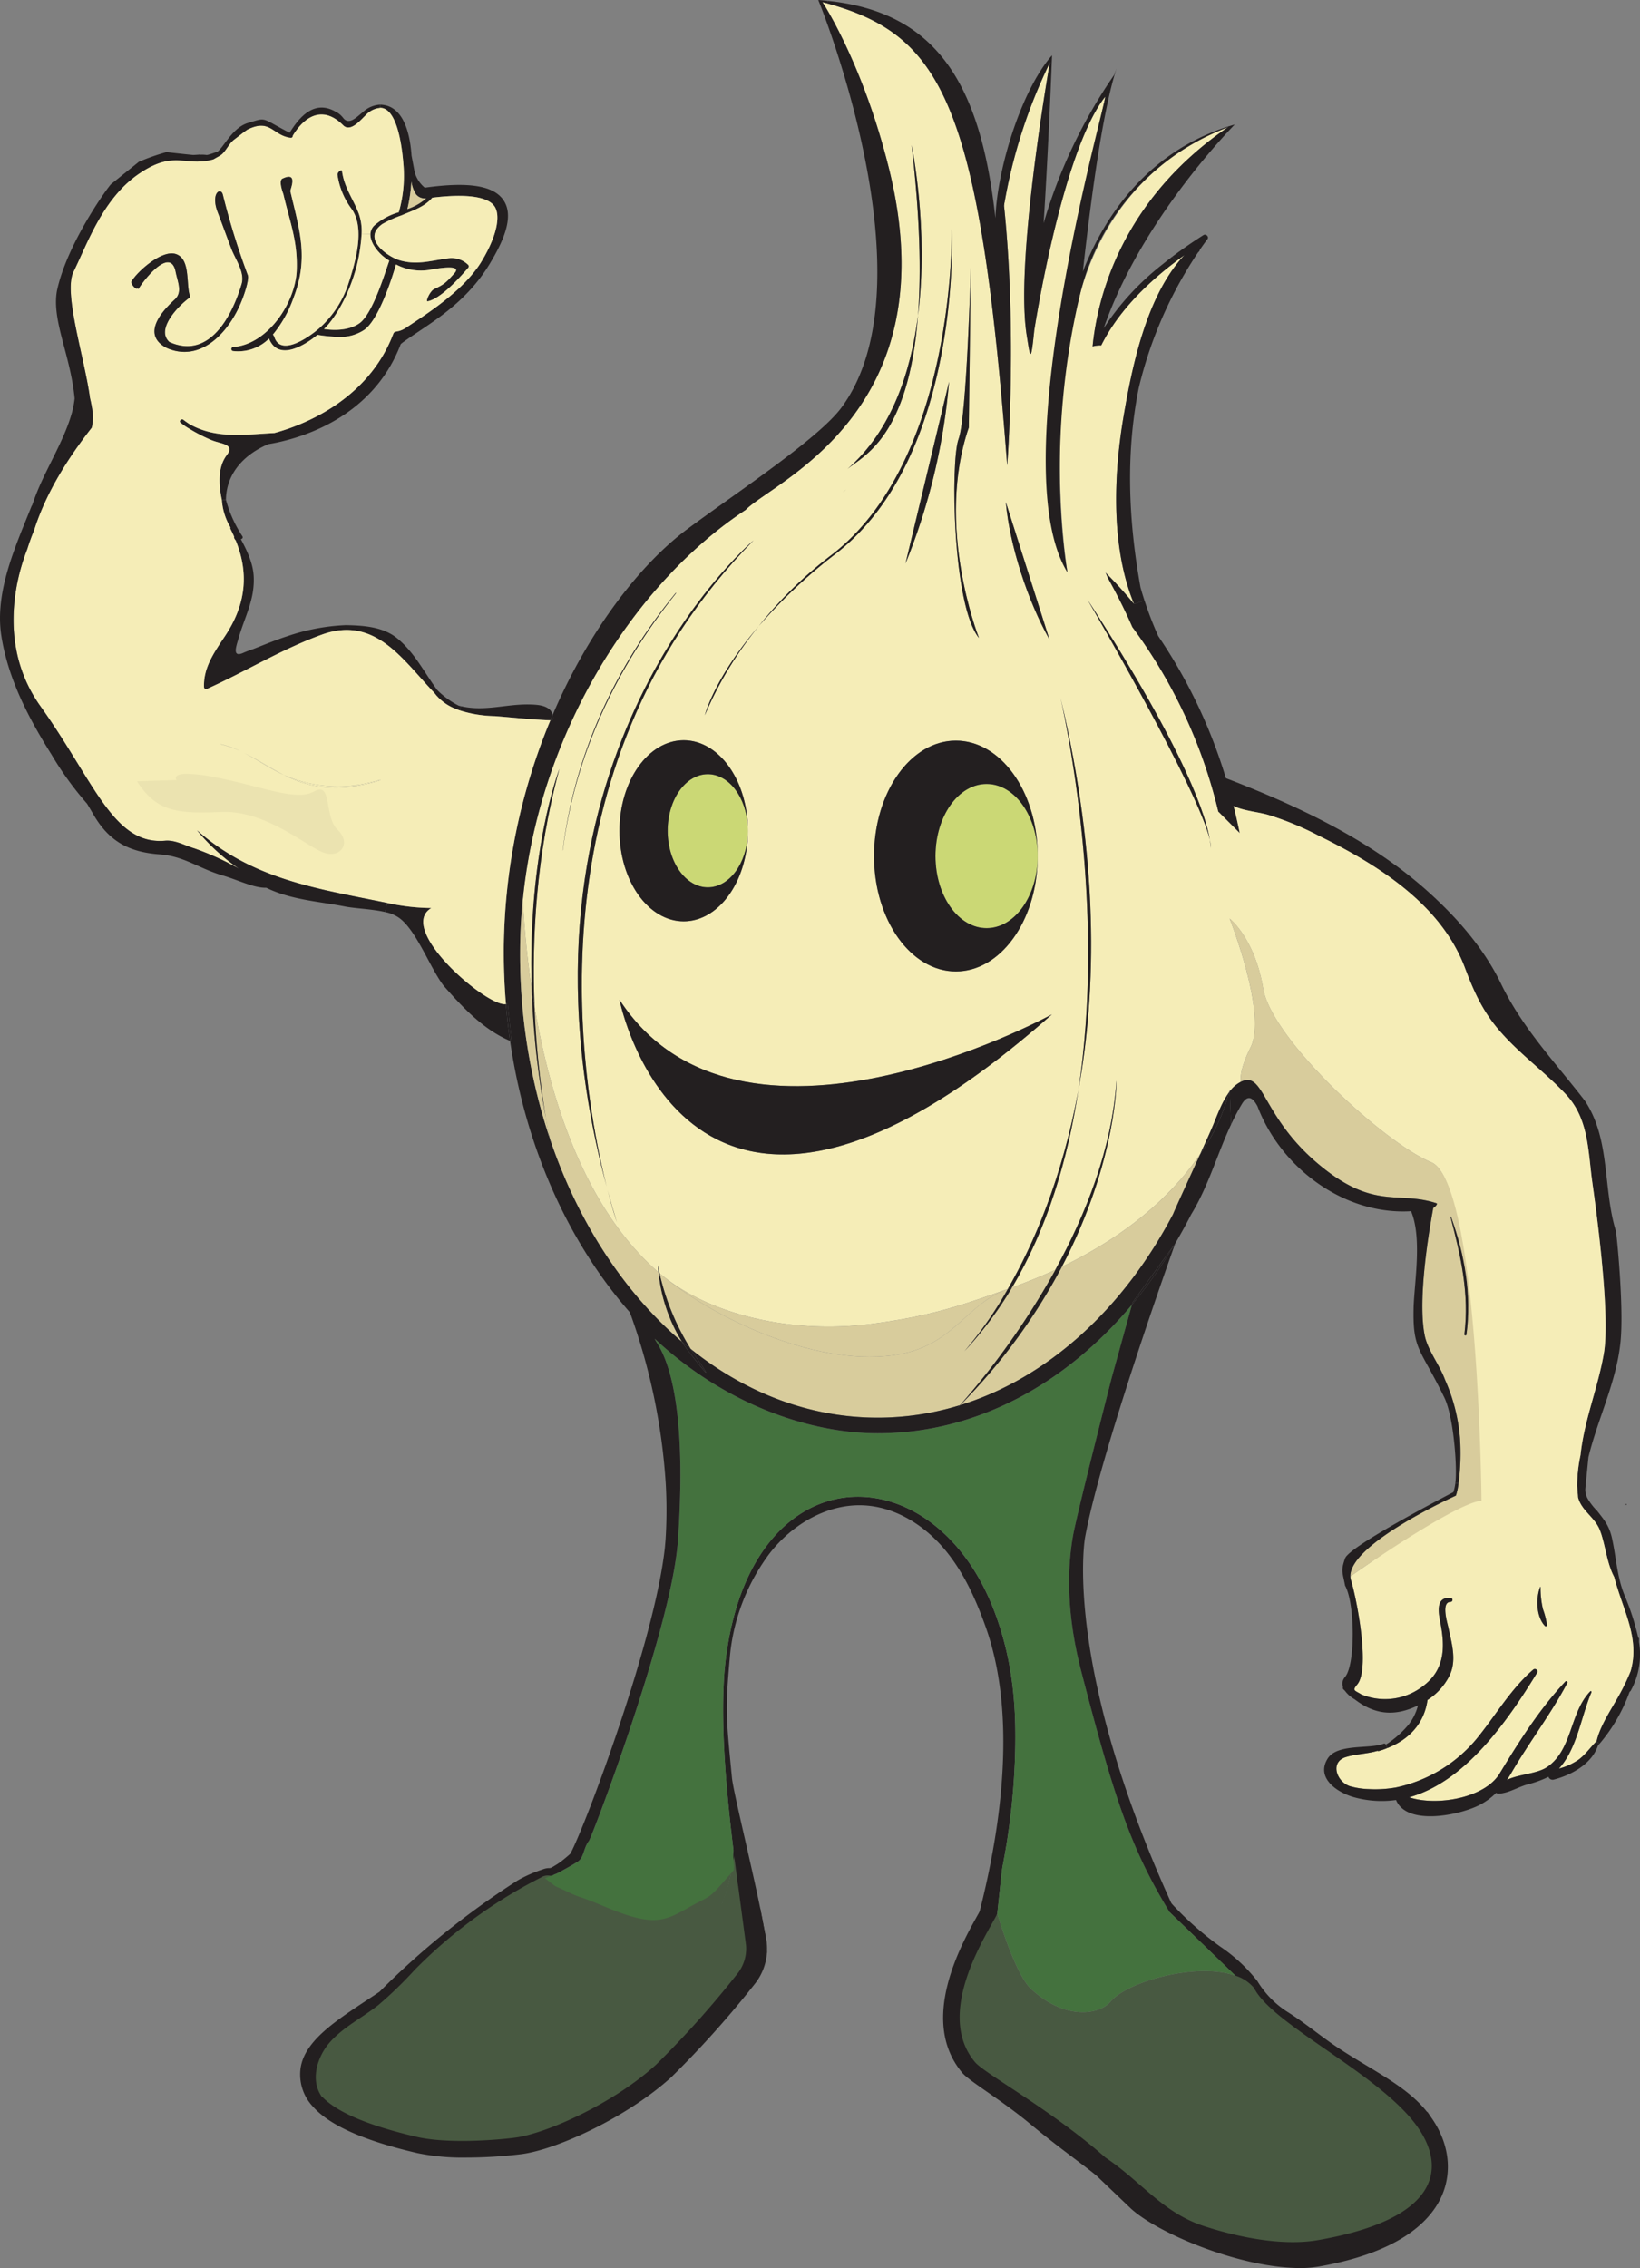 <svg xmlns="http://www.w3.org/2000/svg" viewBox="0 0 390.886 540.216"><rect x="0" y="0" width="390.886" height="540.216" fill="#808080" stroke="none"/><defs><style>.cls-1{fill:#231f20;}.cls-2{fill:#485941;}.cls-3{fill:#f5edb7;}.cls-4{fill:#d8cc9c;}.cls-5{fill:#cbd875;}.cls-6{fill:#44723e;}.cls-7{fill:#ebe3b0;}</style></defs><title>Cebolla-mascota</title><g id="Layer_2" data-name="Layer 2"><g id="Layer_1-2" data-name="Layer 1"><path class="cls-1" d="M343.733,522.815c-2.5,5.88-9.643,13.613-29.539,17.067a24.838,24.838,0,0,1-4.287.334c-14.168,0-33.777-8.169-40.329-14.135l-8.112-7.75c-2.131-1.886-9.187-6.834-15.977-12.484s-14.422-10.107-16.11-12.1c-10.467-12.409-.269-30.617,3.566-37.471.19-.341.381-.673.547-.983v-.008c.269-.483.483-.879.586-1.109l6.482-25.229-1.728,16.189-1.141,10.672-.063.285v.009l-2.781,12.852c1.5,4.9,2.194,14.983,4.246,16.893,4.231,3.953,16.038,5.4,17.845,5.4,2.091,0,9.23-2.465,9.587-2.9,3.653-4.334,7.353-3.8,14.2-4.595l-.047-.056-.04-.039c-1.822-2.2,7.956-2.226,5.784-6.3l7-2.1,1.022-4.683-15.689-15.142-.523-3.106c.318.332.619.657.935.975v.007A76.445,76.445,0,0,0,290.8,463.618a38.68,38.68,0,0,1,8.922,8.3,22.457,22.457,0,0,0,7.24,7.352c3.565,2.227,7.234,5.224,10.7,7.633,8.233,5.689,17.34,9.594,22.467,16.123h.095l1.188,1.735C345.318,510.518,346.157,517.094,343.733,522.815Z"/><path class="cls-2" d="M280.072,455.273l.15.015Z"/><path class="cls-1" d="M182.813,464.573c0,.181,0,.346-.009.487a13.425,13.425,0,0,1-2.8,7.353,236.417,236.417,0,0,1-19.786,22.131l-.126.127c-10.293,9.413-27.091,17.257-35.729,18.406a109.119,109.119,0,0,1-13.192.824,53.362,53.362,0,0,1-11.695-1.062c-12.781-2.971-20.919-6.6-24.9-11.084a11.141,11.141,0,0,1-2.955-8.978c.942-7.329,10.039-12.44,18.841-18.375a193.453,193.453,0,0,1,32.947-26.528,31.608,31.608,0,0,1,5.911-2.6,4.187,4.187,0,0,1,1.64-.325,1.494,1.494,0,0,0,.611-.151,8.656,8.656,0,0,0,1.473-.9c.943-.682,2.02-1.585,2.908-2.369.983-.879,1.743-1.608,1.862-1.72l-6.164,6.9-.206.23c4.287.539,10.974,7.979,14.373,9.745l6.561,3.749c3.51,1.838,9.682,5.087,12.059,5.087,1.071,0-1.339-3.891,1.569-5.872,1.023-.7,0,0,.84-.293.555-.2,5.595.293,6.156,0l.69-8.969c.048-.222,1.141-1.9,1.188-2.14.318-1.656-.5-5.5-.054-7.329l.015-.056.024-.1-.452-8.153c.888,8.454,5.951,21.513,6.806,22.02l.072.38.776,4.033.008.032.642,3.327A13.612,13.612,0,0,1,182.813,464.573Z"/><path class="cls-1" d="M390.656,391.121c0-.26.01-.531.01-.791a.265.265,0,0,0-.2-.269,60.41,60.41,0,0,0-3.382-10.375c-1.692-4.313-1.881-8.795-2.862-13.266-.71-3.222-2.091-4.642-3.511-6.513a14.848,14.848,0,0,1-2.171-2.741,4.366,4.366,0,0,1-.681-2.561q.36-3.768.741-7.536c2.271-9.333,6.7-17.907,7.653-27.571.82-8.3-.951-25.723-1.11-26.264-3.162-10.264-1.22-22.01-7.524-31.235l-.11-.1-.05-.09c-.431-.55-.861-1.111-1.3-1.651-6.654-8.384-13.688-16.077-18.4-25.852-4.111-8.514-10.525-15.777-17.508-22.041-13.736-12.3-30.966-20.329-48.063-26.912a124.033,124.033,0,0,0-16.128-33.847,83.383,83.383,0,0,1-3.272-8.474l-2.481.83a98.5,98.5,0,0,0-6.833-7.523c.18.43.35.85.52,1.27,2.1,3.782,4.122,7.724,5.873,11.766a120.6,120.6,0,0,1,20.489,43.941l.191.18,4.942,4.943q-.66-3.271-1.46-6.453c.26.11.51.23.78.34,2.322.87,4.943,1.08,7.333,1.731a71.009,71.009,0,0,1,12.216,5.032c13.927,6.813,29.064,16.278,34.757,31.345,2.071,5.493,4.112,10.136,7.924,14.657,4.833,5.744,11.025,10.1,16.147,15.538q.51.538.961,1.11c4.5,5.653,4.393,12.777,5.353,19.719.38,2.8,4.472,30.885,2.781,40.85-1.4,8.244-4.7,15.928-5.573,24.292a35.7,35.7,0,0,0-.81,7.263c0,.251.2,2.362.2,2.743.831,3.311,4.112,4.791,5.292,8.053.081.22.16.451.241.681,1.11,3.409,1.421,7.113,3.11,10.3,2.053,7.912,6.185,14.517,3.913,22.39a49.6,49.6,0,0,1-2.951,6.084c-1.731,3.1-4.382,7.032-5.193,10.655l.711.6a39.906,39.906,0,0,0,7.183-12.4.828.828,0,0,0,.311-.331A17.836,17.836,0,0,0,390.656,391.121Z"/><path class="cls-3" d="M267.706,99.771c2.051-12.216,5.493-29.324,14.6-39.008-.671.489-1.341.98-2.011,1.491-.8.609-1.6,1.23-2.391,1.871-6.253,5.071-11.946,11.135-15.438,18.157l-.209-.009a7.074,7.074,0,0,0-1.842.24c1.1-11.146,6.573-34.627,32.246-52.2-23.671,8.994-32.257,28.9-35.087,39.188-8.894,32.322-3.144,66.833-3.144,66.833-11.437-20.47,6.266-101.159,8.746-112.014.09-.42.161-.741.2-.95.04-.25.05-.351.02-.311C253,36.37,246.506,78.721,246.506,78.721c-.832,8.234-.971,6.273-1.792,1.17-2.57-15.977,3.9-55.6,5.493-64.91a124.58,124.58,0,0,0-10.786,33.306H239.4c-.031.25-.059.5-.09.74,3.212,30.964.75,61.819.75,61.819C233.44,24.535,224.576,8.377,197.112.793c-.36-.1-.73-.2-1.1-.3,0,0,9.664,14.536,15.907,39.779,14.287,57.8-27.6,74.365-34.206,81.179-25.723,16.888-49,51.935-53.106,92.814.31,5.834.93,13.166,2.121,21.221-1.04-32.7,6.6-52.336,6.6-52.336-5.573,20.46-6.573,40.49-5.943,56.488,3.711,21.99,11.846,48.062,29.554,63.4-.1-1.071-.109-1.691-.109-1.691.109.64.229,1.27.36,1.9.28.24.58.49.88.73,11.245,9.054,30.274,13.846,49.634,11.355,14.637-1.89,22.221-4.7,32.5-8.314,6.023-10.465,12.936-26.162,16.819-47.364,6.283-41.089-1.912-82.838-4.252-93.424,9.124,38.429,8.634,69.464,4.252,93.424-2.511,16.459-7.354,32.806-15.819,47.013q5.54-2,10.316-4.211c7.174-13.037,13.477-28.734,14.567-44.952.08-1.211.32,18.789-13.007,44.221a104.07,104.07,0,0,0,11.767-6.592c10.4-6.794,17.037-14.077,21.23-20.291,1.28-2.8,2.391-5.272,2.931-6.543.95-2.221,2.112-5.632,3.912-8.1.11-.469.151-.72.151-.72l.019.481a7.535,7.535,0,0,1,2.612-2.262c-.121-1.461.259-4,2.371-8.224,3.951-7.9-4.773-30.1-4.993-30.674.3.24,6.043,4.972,7.994,16.668,2,12,28.684,36.678,40.019,41.35s9.451,78.682,9.451,78.682-.766.686-28.69,19.964a3.4,3.4,0,0,0,.14.9c1.5,4.962,4.542,21.109,1.53,24.8-1.28,1.56-.759,1.371.961,2.429a14.777,14.777,0,0,0,14.726-2.019c5.214-3.922,5.224-9.324,4.074-15.177-.451-2.291-.971-5.473,1.62-5.793h.03a3.7,3.7,0,0,1,.761-.02.485.485,0,0,1,0,.97c-2.2,0-.81,4.733-.5,6.044.81,3.91,2.171,8.123.071,11.914a14.782,14.782,0,0,1-5.033,5.394c-.771,5.552-4.342,9.393-9.584,11.464h-.011a17.971,17.971,0,0,1-2.01.7.3.3,0,0,1-.281-.06c-2.47.75-5.122.741-7.6,1.51-3.971,1.231-2.03,6.274,1.4,7.034a18.328,18.328,0,0,0,4.041.58,28.628,28.628,0,0,0,6.543-.39,34.192,34.192,0,0,0,19.149-11.515c4.532-5.513,8.1-11.835,13.528-16.538.5-.441,1.33.121.95.729-6.884,11.226-16.989,25.944-30.5,29.666,6.613,2.171,18.018.189,21.56-5.643,4.622-7.623,9.555-15.407,15.688-21.932.23-.249.6.071.45.351-3.882,7.354-9.025,14.026-13.217,21.221-.38.65-.769,1.27-1.189,1.88,2.89-1.43,7.143-1.411,9.634-3.1,6.032-4.121,5.322-12.926,10.244-18,.15-.17.361.041.28.22-2.46,5.763-3.4,13.407-7.744,18.169a14.806,14.806,0,0,0,4.662-2.111c1.692-1.24,2.822-2.941,4.283-4.381.811-3.623,3.462-7.554,5.193-10.655a49.6,49.6,0,0,0,2.951-6.084c2.272-7.873-1.86-14.478-3.913-22.39-1.689-3.182-2-6.886-3.11-10.3-.081-.23-.16-.461-.241-.681-1.18-3.262-4.461-4.742-5.292-8.053,0-.381-.2-2.492-.2-2.743a35.7,35.7,0,0,1,.81-7.263c.871-8.364,4.172-16.048,5.573-24.292,1.691-9.965-2.4-38.047-2.781-40.85-.96-6.942-.851-14.066-5.353-19.719q-.45-.57-.961-1.11c-5.122-5.433-11.314-9.794-16.147-15.538-3.812-4.521-5.853-9.164-7.924-14.657-5.693-15.067-20.83-24.532-34.757-31.345a71.009,71.009,0,0,0-12.216-5.032c-2.39-.651-5.011-.861-7.333-1.731-.27-.11-.52-.23-.78-.34q.8,3.182,1.46,6.453l-4.942-4.943-.191-.18a120.6,120.6,0,0,0-20.489-43.941c-1.751-4.042-3.772-7.984-5.873-11.766-.17-.42-.34-.84-.52-1.27a98.5,98.5,0,0,1,6.833,7.523C264.834,130.566,265.4,113.628,267.706,99.771ZM250.128,152.3c-5.193-9.154-9.525-22.561-10.395-32.7Zm-2.812,50.725c.01.289.02.58.02.879s-.01.591-.02.881c-.321,14.777-8.924,26.6-19.49,26.6-10.765,0-19.5-12.306-19.5-27.484s8.733-27.492,19.5-27.492C238.392,176.409,247,188.234,247.316,203.022Zm-31.5-68.794,10.385-43.3A147.232,147.232,0,0,1,215.821,134.228Zm12.656-29.664c1.951-5.193,2.921-40.911,2.921-40.911l-.48,38.159c-8,23.342,2.121,49.364,2.421,50.145C227.016,144.283,226.536,109.766,228.477,104.564ZM218.8,75.16c.78-10.176.49-23.382-1.532-40.62,0,0,4.172,19.84,1.532,40.62-2.232,29.254-13.227,33.485-16.819,36.557C212.489,102.6,217.091,88.676,218.8,75.16ZM201.715,116.6c-.371.3-.651.5-.822.611C201.174,117.009,201.434,116.81,201.715,116.6Zm-3.653,15.678c29.874-22.731,28.794-77.717,28.794-77.717s2.6,53.906-27.6,77.287A123.874,123.874,0,0,0,180.874,149.1,98.014,98.014,0,0,1,198.062,132.277Zm-30.074,38.078c.13-.52,2.521-9.144,12.836-21.2A87.845,87.845,0,0,0,167.988,170.355Zm10.275,27.524c0,.25,0,.5-.01.75-.28,11.555-7.024,20.82-15.3,20.82-8.445,0-15.3-9.665-15.3-21.57s6.853-21.56,15.3-21.56c8.233,0,14.956,9.164,15.287,20.649C178.253,197.268,178.263,197.569,178.263,197.879Zm-44.132,4.662c2.792-22.7,12.476-43.7,26.943-61.32l.07.061c-14.286,17.818-24.111,38.478-26.993,61.259ZM179.614,128.7c-53.876,54.756-41.321,128.891-35.027,153.894C117.724,182.461,178.062,130.016,179.614,128.7ZM144.827,283.52c.68,2.5,1.41,5.012,2.191,7.574C146.818,290.493,145.937,287.822,144.827,283.52Zm2.831-45.382c28.533,43.712,101.588,4.282,103.07,3.472C163.575,318.656,147.658,238.138,147.658,238.138ZM367.094,377.975l.089.01a22.049,22.049,0,0,0,.582,5.323,18.707,18.707,0,0,1,.96,3.773.293.293,0,0,1-.491.208C366.123,385.069,366.023,380.666,367.094,377.975ZM288.506,201.991a8.769,8.769,0,0,0-.15-1.941A5.4,5.4,0,0,1,288.506,201.991Zm-.15-1.952c-2.441-11.325-27.573-54.495-29.164-57.227C283.173,179.78,287.576,195.107,288.356,200.039Z"/><path class="cls-1" d="M387.594,358.466a.125.125,0,0,0,0-.249A.125.125,0,0,0,387.594,358.466Z"/><path class="cls-1" d="M376.227,419.145a14.806,14.806,0,0,1-4.662,2.111c4.344-4.762,5.284-12.406,7.744-18.169.081-.179-.13-.39-.28-.22-4.922,5.073-4.212,13.878-10.244,18-2.491,1.69-6.744,1.671-9.634,3.1.42-.61.809-1.23,1.189-1.88,4.192-7.195,9.335-13.867,13.217-21.221.15-.28-.22-.6-.45-.351-6.133,6.525-11.066,14.309-15.688,21.932-3.542,5.832-14.947,7.814-21.56,5.643,13.516-3.722,23.621-18.44,30.5-29.666.38-.608-.45-1.17-.95-.729-5.423,4.7-9,11.025-13.528,16.538a34.192,34.192,0,0,1-19.149,11.515,28.628,28.628,0,0,1-6.543.39,18.328,18.328,0,0,1-4.041-.58c-3.432-.76-5.373-5.8-1.4-7.034,2.482-.769,5.134-.76,7.6-1.51a.3.3,0,0,0,.281.06,17.971,17.971,0,0,0,2.01-.7l-.32-.839a.444.444,0,0,0-.56-.2c-3.4,1.322-11.1-.1-13.346,3.581-2.893,4.733,2.6,8.185,6.5,9.216a24.846,24.846,0,0,0,9.845.6l.028.111c2.662,6.093,15.088,3.521,19.841,1.09a15.87,15.87,0,0,0,4-2.92.6.6,0,0,0,.43.219c2.431-.06,4.633-1.541,6.984-2.2a24.519,24.519,0,0,0,5.032-1.82,1.037,1.037,0,0,0,1.269.661c4.213-1.091,9.056-3.723,10.526-8.105.12-.13.23-.269.341-.4l-.711-.6C379.049,416.2,377.919,417.905,376.227,419.145Z"/><path class="cls-1" d="M368.725,387.081a18.707,18.707,0,0,0-.96-3.773,22.049,22.049,0,0,1-.582-5.323l-.089-.01c-1.071,2.691-.971,7.094,1.14,9.314A.293.293,0,0,0,368.725,387.081Z"/><path class="cls-4" d="M353.107,357.525s-.66-76.036-12.006-80.708-38.018-29.345-40.019-41.35c-1.951-11.7-7.693-16.428-7.994-16.668.22.57,8.944,22.771,4.993,30.674-2.112,4.222-2.492,6.763-2.371,8.224a3.417,3.417,0,0,1,.59-.26c5.032-1.761,4.823,8.855,18.018,19.889s18.8,6.225,28.054,9.266c.441.15-.51,1.06-.77,1.119.069,0-4.012,20.141-2.061,30.2.65,3.572,3.571,7.144,4.872,10.716a42.467,42.467,0,0,1,3.572,13.957,56.269,56.269,0,0,1-.341,10.745,17.157,17.157,0,0,1-.47,2.371c-.05.19-.11.37-.169.531,0,0-25.344,11.405-25.143,19.227C349.786,356.185,353.107,357.525,353.107,357.525Zm-3.592-39.618c-.04.269-.52.2-.49-.07,1.2-9.725-.85-18.65-3.311-27.994l.12-.04C349.115,298.937,350.826,308.231,349.515,317.907Z"/><path class="cls-1" d="M345.714,289.843c2.461,9.344,4.511,18.269,3.311,27.994-.03.269.45.339.49.07,1.311-9.676-.4-18.97-3.681-28.1Z"/><path class="cls-1" d="M347.985,342.589a42.467,42.467,0,0,0-3.572-13.957c-1.3-3.572-4.222-7.144-4.872-10.716-1.951-10.064,2.13-30.2,2.061-30.2.26-.059,1.211-.969.77-1.119-9.255-3.041-14.848,1.77-28.054-9.266s-12.986-21.65-18.018-19.889a3.417,3.417,0,0,0-.59.26,7.535,7.535,0,0,0-2.612,2.262l.33,7.863A53.636,53.636,0,0,1,296,262.96c1.511-2.5,2.74-1.281,3.712.529,5.622,14.809,20.769,25.964,36.607,25,2.572,6.144.92,16.118.621,22.441-.321,10.716,1.461,9.905,7.3,21.92,1.991,4.083,2.851,13.817,2.762,18.348a19.332,19.332,0,0,1-.121,2.022l.76.111A56.269,56.269,0,0,0,347.985,342.589Z"/><path class="cls-1" d="M330.657,416.373c5.242-2.071,8.813-5.912,9.584-11.464a14.782,14.782,0,0,0,5.033-5.394c2.1-3.791.739-8-.071-11.914-.309-1.311-1.7-6.044.5-6.044a.485.485,0,0,0,0-.97,3.7,3.7,0,0,0-.761.02h-.03c-2.591.32-2.071,3.5-1.62,5.793,1.15,5.853,1.14,11.255-4.074,15.177a14.777,14.777,0,0,1-14.726,2.019c-1.72-1.058-2.241-.869-.961-2.429,3.012-3.693-.03-19.84-1.53-24.8a3.4,3.4,0,0,1-.14-.9c-.2-7.822,25.143-19.227,25.143-19.227.059-.161.119-.341.169-.531a17.157,17.157,0,0,0,.47-2.371l-.76-.111a11.727,11.727,0,0,1-.42,2.011l-.07.182s-24.743,12.744-25.8,15.755-.621,3.162,0,6.494c2.38,4.222,2.49,18.829,0,21.751a2.805,2.805,0,0,0-.592,1.121,2.391,2.391,0,0,0,.1,1.32.489.489,0,0,0,.09.511l.331.3a7.258,7.258,0,0,0,2.35,2.072c4.443,3.422,9.185,4.361,15.1,1.461a12.3,12.3,0,0,1-2.182,4.5,23.636,23.636,0,0,1-5.462,4.833l.32.839Z"/><path class="cls-2" d="M338.131,506.992c-8.654-12.758-34.737-24.54-39.222-33.461a9.553,9.553,0,0,0-4.461-2.964c-9.136-3.233-25.688,1.363-29.706,6.133-2.8,3.336-11.029,4.453-19.048-3.027-3.241-3.027-6.767-13.835-8-17.868-.364.808-1.259,2.314-2.345,4.3-4.073,7.448-10.9,21.647-2.94,31.084,2.322,2.75,18.2,11.356,31.068,22.709,8.547,5.7,13.587,13.1,23.447,16.315,8.035,2.623,18.655,4.836,27.2,3.351C343.255,528.5,344.5,516.371,338.131,506.992Z"/><path class="cls-1" d="M260.412,82.513a7.074,7.074,0,0,1,1.842-.24l.209.009c3.492-7.022,9.185-13.086,15.438-18.157.79-.641,1.59-1.262,2.391-1.871l-.852-1.142c-.818.621-1.619,1.251-2.419,1.9a62.878,62.878,0,0,0-13.957,15.167c8.134-23.512,26.493-43.6,31.225-48.524l-.07.02c-.55.16-1.081.321-1.612.491l.051.15C266.985,47.886,261.513,71.367,260.412,82.513Z"/><path class="cls-1" d="M254.427,136.339s-5.75-30.2,3.144-66.833a56.724,56.724,0,0,1,35.087-39.188l-.051-.15c-20.5,6.593-30.175,23.291-34.516,34.526,1.7-15.277,3.683-29.934,5.893-40.169l-.811-.2C260.693,35.18,239.733,112.578,254.427,136.339Z"/><path class="cls-1" d="M286.085,274.845a45.75,45.75,0,0,0,6.843-14.647c-1.8,2.472-2.962,5.883-3.912,8.1C288.476,269.573,287.365,272.044,286.085,274.845Z"/><path class="cls-1" d="M288.506,201.991a5.4,5.4,0,0,0-.15-1.941A8.769,8.769,0,0,1,288.506,201.991Z"/><path class="cls-1" d="M282.3,60.763c-9.1,9.684-12.546,26.792-14.6,39.008-2.311,13.857-2.872,30.8,2.6,44.091l2.481-.83c-.34-1.04-.66-2.081-.95-3.132-2.912-16.087-3.533-32.065-.4-47.563a99.141,99.141,0,0,1,14.108-32.195l.179-.18a.846.846,0,0,0,.26-.48c.591-.86,1.2-1.711,1.822-2.541.419-.57-.39-1.311-.961-.95-2.462,1.57-4.962,3.281-7.405,5.121l.852,1.142C280.962,61.743,281.632,61.252,282.3,60.763Z"/><path class="cls-1" d="M288.356,200.039c-.78-4.932-5.183-20.259-29.164-57.227C260.783,145.544,285.915,188.714,288.356,200.039Z"/><path class="cls-4" d="M264.855,295.136a104.07,104.07,0,0,1-11.767,6.592,139.5,139.5,0,0,1-24.221,32.947c20.981-6.485,38.978-23.062,50.765-45.562.02-.191,3.631-8.054,6.453-14.268C281.892,281.059,275.26,288.342,264.855,295.136Z"/><path class="cls-1" d="M269.937,310.232l-.15.551a110.286,110.286,0,0,0,10.275-14.558Z"/><path class="cls-1" d="M266.1,257.507c-1.09,16.218-7.393,31.915-14.567,44.952.531-.24,1.041-.491,1.56-.731C266.415,276.3,266.175,256.3,266.1,257.507Z"/><path class="cls-1" d="M244.714,79.891c.821,5.1.96,7.064,1.792-1.17,0,0,6.493-42.351,16.888-55.657.03-.04.02.061-.02.311-.04.209-.111.53-.2.95l.811.2c.07-.33.141-.65.21-.971.621-2.79,1.261-5.222,1.912-7.2-.081.2-.271.72-.561,1.5a122.709,122.709,0,0,0-16.8,35.3c.992-15.547,1.721-32.606,1.932-38.149l-.471-.019C248.617,24.3,242.144,63.914,244.714,79.891Z"/><path class="cls-1" d="M252.779,166.233c2.34,10.586,10.535,52.335,4.252,93.424C261.413,235.7,261.9,204.662,252.779,166.233Z"/><path class="cls-1" d="M251.528,302.459a183.151,183.151,0,0,1-22.76,32.245l.1-.029a139.5,139.5,0,0,0,24.221-32.947C252.569,301.968,252.059,302.219,251.528,302.459Z"/><path class="cls-1" d="M257.031,259.657c-3.883,21.2-10.8,36.9-16.819,47.364.33-.119.671-.23,1-.351C249.677,292.463,254.52,276.116,257.031,259.657Z"/><path class="cls-1" d="M240.062,110.846s2.462-30.855-.75-61.819c.031-.24.059-.49.09-.74h.019a124.58,124.58,0,0,1,10.786-33.306l.471.019c.05-1.09.069-1.73.069-1.831l-.28.321c-7.313,8.623-12.824,27.153-13.216,38.468C233.7,19.472,222.934,2.885,197.272.2l-.16.589C224.576,8.377,233.44,24.535,240.062,110.846Z"/><path class="cls-1" d="M239.733,119.6c.87,10.135,5.2,23.542,10.395,32.7Z"/><path class="cls-5" d="M235.149,186.723c-6.733,0-12.184,7.694-12.184,17.178s5.451,17.169,12.184,17.169c6.523,0,11.846-7.213,12.167-16.288.01-.29.02-.58.02-.881s-.01-.59-.02-.879C247,193.947,241.672,186.723,235.149,186.723Z"/><path class="cls-1" d="M208.328,203.9c0,15.178,8.733,27.484,19.5,27.484,10.566,0,19.169-11.826,19.49-26.6-.321,9.075-5.644,16.288-12.167,16.288-6.733,0-12.184-7.684-12.184-17.169s5.451-17.178,12.184-17.178c6.523,0,11.846,7.224,12.167,16.3-.321-14.788-8.924-26.613-19.49-26.613C217.061,176.409,208.328,188.714,208.328,203.9Z"/><path class="cls-4" d="M241.212,306.67a89.123,89.123,0,0,1-11.355,15.189,92.467,92.467,0,0,0,10.355-14.838c-10.284,3.612-12.866,13.927-27.5,15.818-19.359,2.492-43.151-9.425-54.636-18.859-.3-.24-.6-.49-.88-.73a58.107,58.107,0,0,0,7.423,18.038c12.977,10.385,28.243,16.378,44.572,16.378a66.423,66.423,0,0,0,19.58-2.962,183.151,183.151,0,0,0,22.76-32.245Q246.74,304.664,241.212,306.67Z"/><path class="cls-1" d="M241.212,306.67c-.329.121-.67.232-1,.351a92.467,92.467,0,0,1-10.355,14.838A89.123,89.123,0,0,0,241.212,306.67Z"/><path class="cls-1" d="M230.918,101.812l.48-38.159s-.97,35.718-2.921,40.911-1.461,39.719,4.862,47.393C233.039,151.176,222.914,125.154,230.918,101.812Z"/><path class="cls-1" d="M228.116,335.425c.261-.25.512-.5.751-.75l-.1.029C228.477,335.025,228.257,335.264,228.116,335.425Z"/><path class="cls-4" d="M212.709,322.839c14.637-1.891,17.219-12.206,27.5-15.818-10.284,3.612-17.868,6.424-32.5,8.314-19.36,2.491-38.389-2.3-49.634-11.355C169.558,313.414,193.35,325.331,212.709,322.839Z"/><path class="cls-1" d="M199.253,131.847c30.2-23.381,27.6-77.287,27.6-77.287s1.08,54.986-28.794,77.717A98.014,98.014,0,0,0,180.874,149.1,123.874,123.874,0,0,1,199.253,131.847Z"/><path class="cls-1" d="M215.821,134.228a147.232,147.232,0,0,0,10.385-43.3Z"/><path class="cls-1" d="M217.271,34.54c2.022,17.238,2.312,30.444,1.532,40.62C221.443,54.38,217.271,34.54,217.271,34.54Z"/><path class="cls-1" d="M218.8,75.16c-1.712,13.516-6.314,27.443-16.819,36.557C205.576,108.645,216.571,104.414,218.8,75.16Z"/><path class="cls-1" d="M200.893,117.21c.171-.111.451-.311.822-.611C201.434,116.81,201.174,117.009,200.893,117.21Z"/><path class="cls-1" d="M147.658,238.138s15.917,80.518,103.07,3.472C249.246,242.42,176.191,281.85,147.658,238.138Z"/><path class="cls-5" d="M168.7,184.4c-5.283,0-9.565,6.033-9.565,13.477s4.282,13.476,9.565,13.476c5.1,0,9.275-5.633,9.555-12.726.01-.25.01-.5.01-.75,0-.31-.01-.611-.02-.911C177.912,189.944,173.761,184.4,168.7,184.4Z"/><path class="cls-2" d="M150.368,481.667c-12.146,13.288-16.237,22.089-28.4,18.337-13.878-4.282-29.715-6.052-45.453-.88,3.162,3.561,10.195,6.914,22.832,9.855,7.214,1.67,18.909.78,23.471.17,7.434-.991,23.438-8.128,33.582-17.4a232.072,232.072,0,0,0,19.45-21.756,9.559,9.559,0,0,0,1.915-7.084S161.153,469.871,150.368,481.667Z"/><path class="cls-2" d="M177.763,462.906c-12.227,8.834-23.452,18.92-34.37,29.324-3.566,3.4-7.457,7.06-12.044,8.447l-.072.024a13.3,13.3,0,0,1-3.225.546,16.384,16.384,0,0,1-4.12-.42l-.167-.04c-1.537-.34-3.05-.815-4.563-1.243-13.748-3.954-28.692-4.509-42.273-.009l-.1.032c-2.955-3.819-1.363-9.6,1.855-13.2s7.685-5.8,11.48-8.778A95.117,95.117,0,0,0,98.83,469.2,115.748,115.748,0,0,1,118.172,453.4a114.246,114.246,0,0,1,10.728-6.189,2.965,2.965,0,0,1,3.146-.1c.459.222.975.5,1.663.761,1.791.689,3.693.982,5.507,1.569,5.325,1.727,9.842,5.974,15.428,6.307,4.461.269,8.225-2.2,12.028-4.128l.206-.112.737-.356.031.151a6.074,6.074,0,0,0,.92,2.377,2.149,2.149,0,0,0,2.384.848,3.02,3.02,0,0,0,1.435-1.886,48.921,48.921,0,0,0,2.06-7.718c.254-1.228.5-2.464.769-3.685l.008.08c.142,1.03.277,2.06.411,3.09.23,1.751.064,3.066.294,4.731Q176.842,456.016,177.763,462.906Z"/><path class="cls-1" d="M162.956,176.319c-8.445,0-15.3,9.654-15.3,21.56s6.853,21.57,15.3,21.57c8.273,0,15.017-9.265,15.3-20.82-.28,7.093-4.452,12.726-9.555,12.726-5.283,0-9.565-6.033-9.565-13.476S163.415,184.4,168.7,184.4c5.063,0,9.214,5.542,9.545,12.566C177.912,185.483,171.189,176.319,162.956,176.319Z"/><path class="cls-1" d="M167.988,170.355a87.845,87.845,0,0,1,12.836-21.2C170.509,161.211,168.118,169.835,167.988,170.355Z"/><path class="cls-2" d="M174.7,443.793c-2.726,14.833-5.92,15.34-8.423,7.425l.206-.112a31.53,31.53,0,0,0,7.567-6.584C174.263,444.292,174.477,444.047,174.7,443.793Z"/><path class="cls-1" d="M164.236,322.017c1.851,2.373,2.921,3.7,3.492,4.363,1.71,1.971-.971-1.91-.971-1.91s-.89-1.162-2.141-3.182c-.72-.58-1.431-1.171-2.141-1.772C163.015,320.358,163.6,321.2,164.236,322.017Z"/><path class="cls-1" d="M156.942,303.039a38.5,38.5,0,0,0,5.533,16.477c.71.6,1.421,1.192,2.141,1.772a58.107,58.107,0,0,1-7.423-18.038Z"/><path class="cls-1" d="M194.664,359.756c1.762-.379,3.7-.841,3.7-.841A25.216,25.216,0,0,0,194.664,359.756Z"/><path class="cls-1" d="M241.978,416.369a162.277,162.277,0,0,1-3.146,28.764c-.95,4.857-2.116,9.809-3.486,14.975-1.926-2.512-2.631-1.751-1.854-4.818v-.008c5.372-21.085,8.748-47.177,1.473-67.683-2.4-6.775-5.419-13.455-10.11-18.9S213.6,359.13,206.44,358.59c-8.953-.673-17.662,4.422-23.113,11.553a48.22,48.22,0,0,0-9.405,24.928c-1.085,12.3-.864,13.929.531,28.343.317,3.28,4.429,19.809,6.766,31.211l.072.38c.293,1.442.562,2.805.776,4.033l.008.032a31.856,31.856,0,0,1,.729,5.99c-.111,1.695-5.515-16.529-6.877-15.926q-.345-2.5-.69-5.127c-.127-1.038-.261-2.084-.4-3.146-1.608-13-2.932-27.708-2.353-39.642.071-1.537.166-3.074.333-4.595,5.427-51.02,49.713-51.25,64.22-12.733C241.074,394.62,242.2,404.9,241.978,416.369Z"/><path class="cls-6" d="M294.448,470.567c-9.136-3.233-25.688,1.363-29.706,6.133-2.8,3.336-11.029,4.453-19.048-3.027-3.241-3.027-6.767-13.835-8-17.868l1.141-10.672a162.277,162.277,0,0,0,3.146-28.764c.221-11.465-.9-21.749-4.937-32.478-14.507-38.517-58.793-38.287-64.22,12.733-.167,1.521-.262,3.058-.333,4.595-.579,11.934.745,26.639,2.353,39.642l-.015.056-.008-.08c-.27,1.221.306,3.426.052,4.654-3.328,3.692-4.642,5.529-6.5,6.59l-2.091,1.1c-3.8,1.925-6.781,4.392-11.242,4.123-5.586-.333-11.582-3.771-16.906-5.5-1.815-.586-3.571-1.647-5.361-2.336-.689-.262-2.427-1.84-2.886-2.062.515-.293,2.6-1.04,3.131-1.317,1.577-.856,3.178-1.711,4.7-2.686,1.451-.927,1.315-3.067,2.6-4.857l.008.016c.4,0,18.882-48.485,21.092-69.784.088-.642.136-1.252.175-1.83.341-4.865.507-9.223.57-13.146.381-28.263-5.76-33.635-6.093-34.918a88.813,88.813,0,0,0,10.872,8.66c14.5,9.8,29.887,13.85,42.256,13.85,23.383,0,44.681-11.624,60.6-30.617l-4.833,17.432s-8.368,32.63-9.247,37.82c-.991,5.839-2.013,16.592,2.012,32.1,8.066,31.069,11.965,42.344,21.037,57.3Z"/><path class="cls-1" d="M293.426,267.826c-3.312,7.067-5.4,14.706-9.509,21.417-1.2,2.37-2.472,4.659-3.8,6.91,0,0-17.764,49.332-21.513,70.147,0,0-5.388,29.841,20.57,86.994v.007q.44.975.9,1.974l-1.316.15c-9.072-14.952-12.971-26.227-21.037-57.3-4.025-15.506-3-26.259-2.012-32.1.879-5.19,9.247-37.82,9.247-37.82l4.833-17.432a110.086,110.086,0,0,0,10.269-14.555l-10.118,14.009-.151.546c-15.919,18.993-37.217,30.617-60.6,30.617-12.369,0-27.756-4.048-42.256-13.85a88.813,88.813,0,0,1-10.872-8.66c.333,1.283,6.474,6.655,6.093,34.918-.063,3.923-.229,8.281-.57,13.146-.039.578-.087,1.188-.175,1.83-2.21,21.3-20.7,69.784-21.092,69.784l-.008-.016c-1.284,1.79-1.148,3.93-2.6,4.857-1.521.975-3.122,1.83-4.7,2.686-.531.277-.847.324-1.362.618l-1.062-1.3c.325-.206.658-.4.983-.611.158-.094.308-.2.467-.292.333-.207.673-.405,1.006-.611.769-.467,1.529-.951,2.29-1.45a3.331,3.331,0,0,0,.618-.919c3.724-6.981,20.245-51.171,22.535-73.04.063-.753.135-1.489.174-2.187a110.475,110.475,0,0,0,.016-12.955,146.491,146.491,0,0,0-8.542-40.743c-14.555-16.576-24.864-39.15-28.556-64.681.127.064.253.12.388.175l-.975-9.089a.869.869,0,0,1-.4.151c-.047-.507-.087-1.022-.135-1.529-.245-3.5-.388-7.052-.388-10.633a144.346,144.346,0,0,1,11.109-55.426l.158.008a.454.454,0,0,0,.334-.119l.015-.024.008-.008.056-.071a.477.477,0,0,0,.079-.27,2.817,2.817,0,0,0-.1-.807c8.787-20.547,21.163-36.133,32.13-44.278,11.363-8.438,31.211-21.488,36.694-28.9C222.636,67.224,195.031,0,195.031,0c.34.024.681.056,1.013.079.405.048.824.072,1.229.127l-.158.586c-.365-.1-.729-.2-1.1-.3,0,0,9.659,14.54,15.9,39.785,14.294,57.794-27.6,74.362-34.207,81.177-25.72,16.885-49,51.932-53.1,92.817-.419,4.176-.641,8.431-.641,12.726a138.786,138.786,0,0,0,7.012,43.952c.151.713.277,1.3.388,1.751-.111-.531-.222-1.062-.324-1.585,6.655,19.817,17.661,36.639,31.433,48.405.546.84,1.125,1.68,1.766,2.5,1.847,2.377,2.916,3.708,3.487,4.365,1.711,1.973-.967-1.909-.967-1.909s-.9-1.165-2.14-3.185c12.972,10.387,28.24,16.377,44.571,16.377a66.379,66.379,0,0,0,19.579-2.963c-.293.324-.515.563-.65.721.262-.246.507-.5.745-.745,20.982-6.49,38.984-23.066,50.767-45.561.024-.2,3.629-8.058,6.458-14.27a45.777,45.777,0,0,0,6.838-14.651l.174-.237Z"/><path class="cls-1" d="M161.074,141.221c-14.467,17.619-24.151,38.619-26.943,61.32h.02c2.882-22.781,12.707-43.441,26.993-61.259Z"/><path class="cls-4" d="M127.388,239.639a210.16,210.16,0,0,0,2.712,26.583c.029.189.069.379.1.57s.07.381.1.569.07.381.1.561l.011.031c.19,1.05.4,2.1.63,3.16,6.653,19.821,17.659,36.639,31.435,48.4a38.5,38.5,0,0,1-5.533-16.477C139.234,287.7,131.1,261.629,127.388,239.639Z"/><path class="cls-1" d="M156.833,301.348s.009.62.109,1.691l.251.211C157.062,302.618,156.942,301.988,156.833,301.348Z"/><path class="cls-1" d="M147.018,291.094c-.781-2.562-1.511-5.073-2.191-7.574C145.937,287.822,146.818,290.493,147.018,291.094Z"/><path class="cls-1" d="M179.614,128.7c-1.552,1.32-61.89,53.765-35.027,153.894C138.293,257.587,125.738,183.452,179.614,128.7Z"/><path class="cls-1" d="M131.341,171.575a.445.445,0,0,0,.329-.119l.021-.021.01-.009.049-.07a.455.455,0,0,0,.08-.27,2.889,2.889,0,0,0-.1-.81c-.19.43-.37.86-.55,1.29Z"/><path class="cls-1" d="M117.933,170.566c4.423.339,8.815.85,13.247,1,.18-.43.36-.86.55-1.29-.529-2.191-3.251-2.432-5.362-2.482-5.673-.16-10.826,1.751-16.508.41l-.26,1.011A29.442,29.442,0,0,0,117.933,170.566Z"/><path class="cls-1" d="M131.4,272.885c-.12-.59-.24-1.191-.36-1.772l-.06-.169C131.15,271.764,131.29,272.414,131.4,272.885Z"/><path class="cls-1" d="M130.98,270.944l.06.169c-.231-1.06-.44-2.11-.63-3.16C130.62,269.112,130.809,270.113,130.98,270.944Z"/><path class="cls-4" d="M130.4,267.922c-.029-.18-.069-.37-.1-.561s-.07-.379-.1-.569-.071-.381-.1-.57a204.212,204.212,0,0,1-3.372-30.735c-1.191-8.055-1.811-15.387-2.121-21.221a127.156,127.156,0,0,0-.64,12.727,138.63,138.63,0,0,0,7.013,43.951c-.171-.831-.36-1.832-.57-2.991Z"/><path class="cls-1" d="M127.388,239.639c-.24-1.4-.46-2.792-.66-4.152a204.212,204.212,0,0,0,3.372,30.735A210.16,210.16,0,0,1,127.388,239.639Z"/><path class="cls-1" d="M133.331,183.151s-7.643,19.64-6.6,52.336c.2,1.36.42,2.751.66,4.152C126.758,223.641,127.758,203.611,133.331,183.151Z"/><path class="cls-1" d="M121,239.008a.838.838,0,0,1-.4.151c.23,2.951.56,5.882.981,8.763.13.061.26.121.39.17Z"/><path class="cls-1" d="M102.807,216.278a50.152,50.152,0,0,1-9.415-.981c-.38-.08-.761-.16-1.141-.23l-.44,2.181a8.7,8.7,0,0,1,3.211,1.3c4.212,2.921,7.464,12.016,10.716,16.237,4.452,5.083,9.524,10.5,15.838,13.136-.421-2.881-.751-5.812-.981-8.763C116.173,239.949,94.342,221.29,102.807,216.278Z"/><path class="cls-1" d="M96.213,39.942a31.3,31.3,0,0,1-1.16,10.6v.009A15.25,15.25,0,0,0,89.23,53.7a2.975,2.975,0,0,0-.941,2.051c-.089,2.1,1.861,4.392,3.292,5.5a14.191,14.191,0,0,0,1.21.841c-.729,1.851-3.792,12.5-7.083,14.877-2.692,1.941-6.593,1.691-8.484,1.4.37-.36.68-.69.93-.981,3.793-4.432,6.664-11.625,7.533-17.288a40.982,40.982,0,0,0,.5-4.422,12.456,12.456,0,0,0-.68-4.8c-1.352-3.581-3.433-6.092-3.993-10.124-.09-.6-1.17.3-1.08.89A17.846,17.846,0,0,0,83.9,49.9c3.222,4.753.661,13.066-1,18.079a24.5,24.5,0,0,1-6.213,9.665c-.161.15-.35.34-.581.53l-.01.02c-2.561,2.231-9.224,6.8-10.7,2.071a1.969,1.969,0,0,0-.339-.57A28.967,28.967,0,0,0,70.01,70.8c3.6-9.454,1.361-15.978-.81-25.252-.08-.33,2.031-4.862-1.89-3-1.032.49.22,3.681.22,3.681,1.54,6.593,3.431,11.155,3.191,18.078-.28,7.845-6.923,17.73-15.107,18.35a.485.485,0,0,0,0,.97,10.451,10.451,0,0,0,8.5-2.971c2.1,5.182,7.884,2.111,11.546-.891a38.3,38.3,0,0,0,5.1.5,10.357,10.357,0,0,0,6.094-1.711c3.661-2.641,6.9-13.437,7.533-15.558a12.787,12.787,0,0,0,7.874,1.31c1.371-.259,8.114-1.509,6.063.751-1.77,1.972-2.291,2.652-4.782,3.752-1.061.471-2.211,3.092-1.6,2.962,3.171-.651,7.634-5.643,9.655-7.984a.5.5,0,0,0,0-.691,5.666,5.666,0,0,0-5.073-1.52c-4,.54-7.274,1.621-11.315.41-2.592-.771-9.175-5.042-4.063-8.634A26.92,26.92,0,0,1,95.693,51.3c2.661-1.16,5.452-1.971,7.343-4.212,10.276-1.251,13.758.43,14.857,2.1,1.411,2.141.631,6.863-3.071,13.006a21.837,21.837,0,0,1-1.37,2.021c-4.783,6.353-13.027,11.366-16.488,13.727-2.2,1.5-2.862.63-3.242,1.62-6.173,16.118-22.081,21.891-28.334,23.582-6.882.34-13.737,1.49-20.109-2.061l-.171-.1-.039-.02-.081-.06c-.43-.291-.86-.581-1.26-.9-.481-.379-1.181.3-.69.691.249.2.51.39.769.58a8.178,8.178,0,0,0,.7.471l.11.079.171.1.059.03a39.162,39.162,0,0,0,5.613,2.9c2.221.92,5.623.911,3.612,3.521-2.291,2.992-1.921,7.294-1.191,10.735l.971-.09c.11-6.5,4.591-10.895,10.1-13.226C69.57,104.874,88.37,100.622,95.5,82c.23-.371,4.6-3.232,5.843-4.082,3.992-2.722,10.684-7.274,15.377-15.078,2.951-4.9,5.993-11.055,3.332-15.087-2.312-3.522-8.2-4.5-18.53-3.091-.309.04-.37-.03-.39-.051A7.343,7.343,0,0,1,98.834,41l-.75-3.972C97.7,31.4,96.074,26.075,91.941,25.1a5.5,5.5,0,0,0-1.331-.17l-.02.751C95.1,25.676,96,36.891,96.213,39.942Zm1.841,3.293a7.506,7.506,0,0,0,1.12,3.091,2.8,2.8,0,0,0,2.382.94A13.361,13.361,0,0,1,97.094,49.8,37.047,37.047,0,0,0,98.054,43.235Z"/><path class="cls-3" d="M114.822,62.193c3.7-6.143,4.482-10.865,3.071-13.006-1.1-1.671-4.581-3.352-14.857-2.1-1.891,2.241-4.682,3.052-7.343,4.212a26.92,26.92,0,0,0-4.543,2.051c-5.112,3.592,1.471,7.863,4.063,8.634,4.041,1.211,7.313.13,11.315-.41a5.666,5.666,0,0,1,5.073,1.52.5.5,0,0,1,0,.691l1.851.43A21.837,21.837,0,0,0,114.822,62.193Z"/><path class="cls-1" d="M52.882,119.15l.011.071v.01a14.5,14.5,0,0,0,2.041,6.393.475.475,0,0,0,.02.42c.309.6.59,1.19.85,1.781-.091.2.04.51.38.91,3.221,7.914,2.4,15.3-2.522,22.721-2.5,3.782-5.212,7.494-5.032,12.2a.49.49,0,0,0,.731.42c9.234-4.143,17.758-9.435,27.363-12.917,12.746-4.622,19.35,6.143,26.793,13.867.159.21.33.42.5.63l.078.08a11.632,11.632,0,0,0,4.834,3.222l.119.05c.181.08.37.15.551.21l.26-1.011c-.181-.04-.35-.08-.53-.13l-.02-.009a20.052,20.052,0,0,1-5.093-3.713l-.02-.019c-3.092-4.193-5.282-8.715-9.325-12.137-3.441-2.93-8.2-3.221-12.486-3.3h-.05l-.1.01a49.128,49.128,0,0,0-13.668,2.6c-2.8.9-5.531,2.041-8.264,3.111q-1.093.362-2.16.811c-2.961,1.411-1.811-1.541-1.291-3.371,1.471-5.2,3.882-9.155,3.622-14.728-.15-3.121-1.551-6.113-3.061-8.9l.179-.08.04-.02.051-.04a.393.393,0,0,0,.12-.51l-.031-.07-.02-.02a29.757,29.757,0,0,1-3.9-8.665l-.971.09Z"/><path class="cls-3" d="M120.074,226.993a144.477,144.477,0,0,1,11.106-55.427c-4.432-.15-8.824-.66-13.247-1a29.406,29.406,0,0,1-8.333-1.351c-.181-.06-.37-.13-.551-.21l-.119-.05a11.626,11.626,0,0,1-4.834-3.222l-.079-.08c-.17-.21-.341-.42-.5-.63-7.443-7.723-14.047-18.489-26.793-13.867-9.605,3.482-18.129,8.775-27.363,12.917a.489.489,0,0,1-.731-.42c-.18-4.7,2.532-8.415,5.032-12.2,4.923-7.424,5.743-14.808,2.522-22.722-.34-.4-.471-.71-.38-.91-.26-.591-.541-1.181-.851-1.78a.48.48,0,0,1-.019-.421,14.5,14.5,0,0,1-2.041-6.393v-.01l-.011-.071v-.039c-.73-3.442-1.1-7.744,1.191-10.735,2.011-2.611-1.391-2.6-3.612-3.522a39.259,39.259,0,0,1-5.613-2.9l-.06-.031-.17-.1-.11-.079a8.4,8.4,0,0,1-.7-.47c-.259-.191-.52-.381-.77-.581-.49-.39.21-1.07.691-.691.4.321.83.61,1.26.9l.081.061.038.019.172.1c6.372,3.551,13.227,2.4,20.109,2.061,6.253-1.69,22.161-7.463,28.334-23.582.38-.99,1.041-.119,3.242-1.619,3.461-2.362,11.7-7.375,16.488-13.728l-1.851-.43c-2.021,2.341-6.484,7.333-9.655,7.984-.61.13.54-2.491,1.6-2.961,2.491-1.1,3.012-1.781,4.782-3.753,2.051-2.26-4.692-1.01-6.063-.751a12.787,12.787,0,0,1-7.874-1.31c-.629,2.121-3.872,12.917-7.533,15.558a10.357,10.357,0,0,1-6.094,1.711,38.482,38.482,0,0,1-5.1-.5c-3.662,3-9.446,6.072-11.546.89a10.451,10.451,0,0,1-8.5,2.971.485.485,0,0,1,0-.97c8.184-.62,14.827-10.505,15.107-18.35.24-6.923-1.651-11.485-3.192-18.078,0,0-1.251-3.191-.219-3.681,3.921-1.861,1.81,2.672,1.89,3,2.171,9.274,4.412,15.8.81,25.252a28.969,28.969,0,0,1-4.962,8.895,1.965,1.965,0,0,1,.34.57c1.481,4.732,8.144.16,10.7-2.071l.01-.02c.231-.19.42-.38.58-.53A24.491,24.491,0,0,0,82.9,67.977c1.661-5.014,4.222-13.327,1-18.079a17.844,17.844,0,0,1-3.461-8.255c-.091-.59.99-1.49,1.08-.89.56,4.032,2.641,6.543,3.992,10.125a12.432,12.432,0,0,1,.681,4.8l2.1.07A2.975,2.975,0,0,1,89.23,53.7a15.25,15.25,0,0,1,5.823-3.152v-.009a31.324,31.324,0,0,0,1.16-10.6C96,36.891,95.1,25.676,90.59,25.676A5.324,5.324,0,0,0,87.169,27.4c-1.161,1.07-3.612,4.181-5.363,2.42-4.5-4.522-8.884-2.7-12.046,2.492a.428.428,0,0,1-.469.49c-4.243-.49-4.773-4.6-10.186-2.011-.51.25-2.9,2.172-3.353,2.491-1.359,1.09-2.029,3.022-3.331,3.782-.239.151-1.25.7-1.509.861l-.131.049a16.246,16.246,0,0,1-6.3.352c-3.053-.275-5.975-.549-11.136,2.9-8.794,5.863-12.467,16.689-15.827,23.512-2.472,5.021,2.66,20.52,3.941,30.144.21.84.379,1.711.52,2.612a11.665,11.665,0,0,1-.11,4.361c-5.832,7.474-10.915,15.557-13.746,24.433-.61,1.49-1.161,3.011-1.641,4.551-2.932,7.464-6.8,23.432,3.162,37.378,12.836,17.969,17.368,33.127,29.714,32.036,2.431-.21,4.7,1.15,6.983,1.831a67.4,67.4,0,0,1,10.625,4.832,49.022,49.022,0,0,1-10-9.144c13.176,11.615,28.183,13.817,44.71,17.178l.581.12c.38.071.761.15,1.141.231a50.234,50.234,0,0,0,9.415.98c-8.465,5.012,13.366,23.672,17.788,22.881-.05-.511-.09-1.021-.13-1.531-.25-3.5-.391-7.053-.391-10.635M39.956,82.973a6.77,6.77,0,0,1-1.651-1.04c-3.962-3.4,1.011-8.444,3.352-10.6,1.9-1.762.71-4.093.21-6.6-1.2-6.073-7.484,1.751-8.875,4.111l-.21-.209c-.319.54-1.73-1.091-1.41-1.631,1.41-2.391,7.133-7.454,10.4-6.544,3.722,1.04,2.521,7.164,3.492,9.985a.487.487,0,0,1-.22.551c-2.452,1.791-8.014,7.433-4.663,10.474,9.5,4.252,14.918-6.093,17.218-13.816.83-2.8-1.481-5.872-2.451-8.424C54.053,56.35,53,53.45,51.9,50.578c-1.78-4.623.781-6.163,1.231-4.132a174.022,174.022,0,0,0,5.934,19.129c.35.911-.851,5.062-2.432,8.224-3.3,6.593-9.465,12.2-16.678,9.174m12.666,94.315.021-.039A20.942,20.942,0,0,1,57.3,178.91a24.434,24.434,0,0,0-4.682-1.622m30.8,10.135a26.65,26.65,0,0,1-12.586-1.43,30.956,30.956,0,0,1-3.182-1.421c-3.3-1.47-6.232-3.572-9.414-5.2,3.2,1.561,6.213,3.592,9.414,5.2.49.221,1,.431,1.511.621a31.588,31.588,0,0,0,16.228,1.731,38.813,38.813,0,0,0,5.242-1.211l.04.12a37.573,37.573,0,0,1-7.253,1.59"/><path class="cls-4" d="M99.174,46.326a7.506,7.506,0,0,1-1.12-3.091,37.047,37.047,0,0,1-.96,6.562,13.361,13.361,0,0,0,4.462-2.531A2.8,2.8,0,0,1,99.174,46.326Z"/><path class="cls-1" d="M91.67,214.947c-16.527-3.361-31.534-5.563-44.71-17.178a49.08,49.08,0,0,0,10,9.144,67.4,67.4,0,0,0-10.625-4.832c-2.281-.681-4.552-2.042-6.983-1.831-12.346,1.09-16.878-14.067-29.714-32.036C-.323,154.268,3.548,138.3,6.48,130.836c.48-1.54,1.031-3.061,1.641-4.552,2.831-8.875,7.914-16.958,13.746-24.432a11.665,11.665,0,0,0,.11-4.361c-.14-.9-.31-1.772-.52-2.612-1.281-9.624-6.413-25.123-3.941-30.145,3.36-6.823,7.033-17.648,15.827-23.511,8.323-5.563,10.825-1.44,17.438-3.252l.131-.049c.259-.161,1.27-.71,1.509-.861,1.3-.76,1.972-2.692,3.332-3.782.451-.319,2.842-2.242,3.352-2.491,5.413-2.591,5.944,1.521,10.186,2.011a.428.428,0,0,0,.469-.49c3.162-5.193,7.544-7.014,12.046-2.492,1.751,1.761,4.2-1.35,5.363-2.42a5.324,5.324,0,0,1,3.421-1.721l.02-.751a6.525,6.525,0,0,0-4.132,1.782c-1.451,1.139-3.331,3.271-4.732,1.32a5.08,5.08,0,0,0-1.8-1.451c-5.013-2.842-8.555,1.211-10.916,5.053-7.024-3.643-5.312-3.7-9.925-2.342-3.681,1.071-5.792,5.813-7.314,6.884-.129-.02-1.88.68-2.511.75a7,7,0,0,0-1.491-.07.68.68,0,0,0-.29-.03c-.239.03-1.229.09-1.48.09-1.911-.17-6.213-.671-6.364-.671a50.722,50.722,0,0,0-6.552,2.3l-6.6,5.3c-.241,0-10.5,13.867-12.937,25.482-1.25,7.094,3.252,15.268,4.223,25.6a22.984,22.984,0,0,1-.621,3.3c-1.9,6.874-6.253,13.387-8.785,20.12-.249.65-.479,1.31-.7,1.971l-.13.18c-3.791,9.485-8.874,20.44-7.233,30.945C1.928,161.711,6.8,171.015,12.272,179.72a77.563,77.563,0,0,0,8.485,11.716c.48.81.96,1.6,1.42,2.4,3.723,6.543,8.535,9.124,15.888,9.665,5.924.45,9.294,3.341,14.878,4.982,3.861,1.13,7.593,3.062,10.524,2.971,5.954,2.921,12.676,3.252,18.889,4.493,2.342.429,5.943.569,8.885,1.17.19.04.38.08.57.13l.44-2.181Z"/><path class="cls-3" d="M85.687,60.1c-.869,5.663-3.74,12.856-7.533,17.288-.25.291-.56.621-.93.981,1.891.29,5.792.54,8.484-1.4C89,74.589,92.062,63.944,92.791,62.093a14.191,14.191,0,0,1-1.21-.841c-1.431-1.11-3.381-3.4-3.292-5.5l-2.1-.07A40.982,40.982,0,0,1,85.687,60.1Z"/><path class="cls-3" d="M90.63,185.713a38.813,38.813,0,0,1-5.242,1.211,17.952,17.952,0,0,1-1.971.5,37.647,37.647,0,0,0,7.253-1.59Z"/><path class="cls-3" d="M69.16,185.193c-.51-.191-1.02-.4-1.511-.621a30.956,30.956,0,0,0,3.182,1.421,26.65,26.65,0,0,0,12.586,1.43,17.952,17.952,0,0,0,1.971-.5A31.6,31.6,0,0,1,69.16,185.193Z"/><path class="cls-3" d="M67.649,184.572c-3.2-1.611-6.212-3.641-9.414-5.2C61.417,181,64.348,183.1,67.649,184.572Z"/><path class="cls-1" d="M56.634,73.8c1.581-3.162,2.782-7.314,2.432-8.224a174.022,174.022,0,0,1-5.934-19.129c-.45-2.031-3.011-.491-1.231,4.132,1.1,2.871,2.152,5.772,3.242,8.654.97,2.551,3.281,5.622,2.451,8.424-2.3,7.723-7.714,18.068-17.218,13.816C37.025,78.431,42.587,72.789,45.039,71a.487.487,0,0,0,.22-.551c-.971-2.822.23-8.945-3.492-9.985-3.262-.91-8.985,4.153-10.4,6.544-.32.54,1.091,2.171,1.41,1.63l.21.21c1.391-2.361,7.675-10.184,8.875-4.112.5,2.511,1.691,4.842-.21,6.6-2.341,2.15-7.314,7.193-3.352,10.6a6.77,6.77,0,0,0,1.651,1.04C47.169,86,53.333,80.392,56.634,73.8Z"/><path class="cls-3" d="M52.622,177.288a24.533,24.533,0,0,1,4.683,1.621,21.016,21.016,0,0,0-4.662-1.66Z"/><path class="cls-7" d="M44.591,184.311c-3.663,0-2.52,1.481-2.52,1.481l-9.411.306c3.9,6.033,7.886,7.418,15.42,7.418,1.412,0,2.949-.048,4.634-.124.282-.013.562-.019.843-.019,10.342,0,19.746,8.415,23.675,9.741a5.193,5.193,0,0,0,1.654.288c2.986,0,4.4-3.1,1.577-5.768-2.894-2.732-1.64-9.581-4.214-9.581a2.833,2.833,0,0,0-1.348.444,7.316,7.316,0,0,1-3.663.813c-4.7,0-11.571-2.591-20.152-4.212a37.036,37.036,0,0,0-6.495-.787"/></g></g></svg>